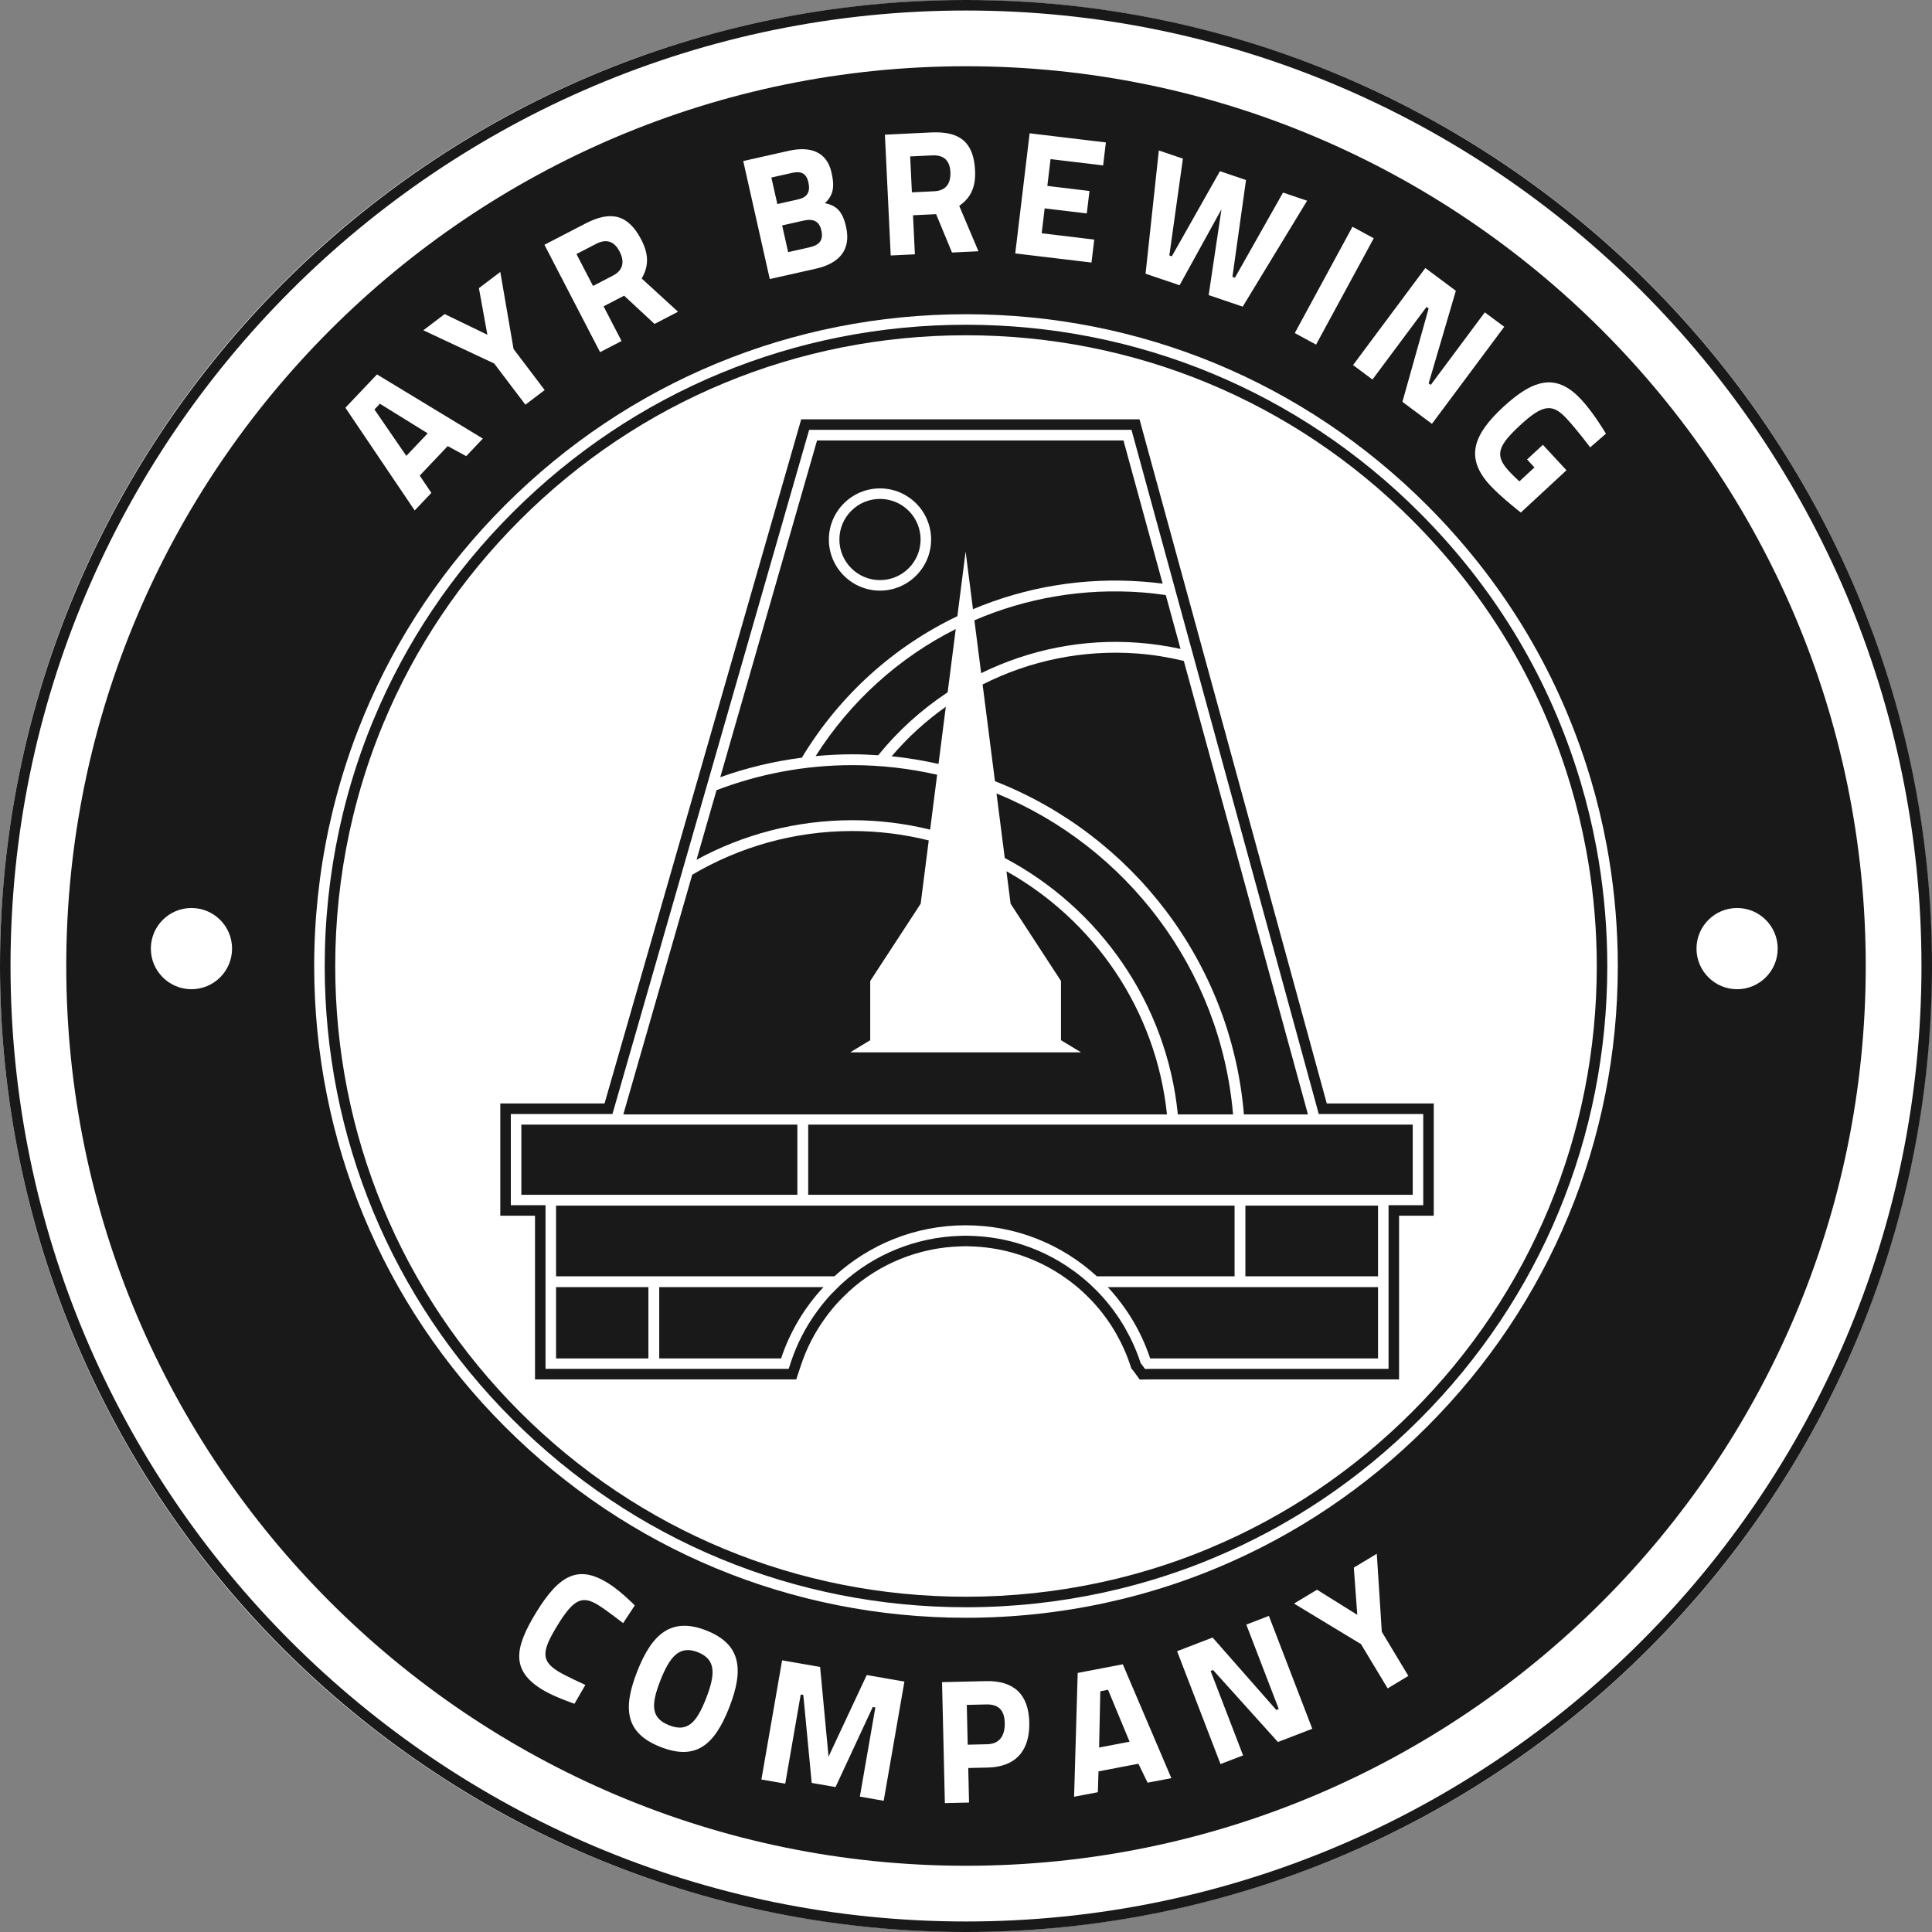 <?xml version="1.0" encoding="UTF-8"?>
<!DOCTYPE svg PUBLIC "-//W3C//DTD SVG 1.1//EN" "http://www.w3.org/Graphics/SVG/1.1/DTD/svg11.dtd">
<svg version="1.1" xmlns="http://www.w3.org/2000/svg" xmlns:xlink="http://www.w3.org/1999/xlink" x="0" y="0" width="330.615" height="330.616" viewBox="0, 0, 330.615, 330.616">
  <rect x="0" y="0" width="330.615" height="330.616" fill="#808080" stroke="none"/>
  <g id="Layer_1" transform="translate(-0, -0.384)">
    <path d="M165.278,330.969 C73.997,330.969 0,256.972 0,165.691 C0,74.41 73.997,0.413 165.278,0.413 C256.559,0.413 330.556,74.41 330.556,165.691 C330.556,256.972 256.559,330.969 165.278,330.969 z" fill="#FFFFFF"/>
    <path d="M159.17,142.355 L160.368,132.96 C155.698,131.898 150.848,131.32 145.861,131.32 C137.677,131.32 129.845,132.845 122.617,135.603 L119.192,147.513 C127.126,143.197 136.213,140.743 145.861,140.743 C150.447,140.743 154.901,141.31 159.17,142.355" fill="#1A1919"/>
    <path d="M172.229,149.476 L172.939,155.032 L181.563,168.258 L181.563,178.388 L185,180.47 L145.487,180.47 L148.917,178.388 L148.917,168.258 L157.551,155.032 L158.933,144.2 C154.745,143.157 150.368,142.595 145.861,142.595 C135.865,142.595 126.501,145.329 118.457,150.073 L106.664,191.093 L199.698,191.093 C197.841,173.203 187.225,157.878 172.229,149.476" fill="#1A1919"/>
    <path d="M170.53,136.165 L171.94,147.21 C188.132,155.773 199.648,172.037 201.561,191.093 L211.009,191.093 C208.875,166.197 192.742,145.245 170.53,136.165" fill="#1A1919"/>
    <path d="M163.55,108.032 C153.925,112.87 145.605,120.288 139.577,129.771 C141.647,129.577 143.741,129.466 145.861,129.466 C147.353,129.466 148.828,129.532 150.295,129.628 C150.3,129.622 150.301,129.616 150.306,129.611 C153.727,125.378 157.742,121.773 162.169,118.853 L163.55,108.032" fill="#1A1919"/>
    <path d="M160.604,131.114 L161.853,121.331 C158.455,123.734 155.338,126.568 152.582,129.802 C155.309,130.075 157.981,130.525 160.604,131.114" fill="#1A1919"/>
    <path d="M150.589,83.961 C155.412,83.961 159.337,87.885 159.337,92.708 C159.337,97.531 155.412,101.455 150.589,101.455 C145.765,101.455 141.841,97.531 141.841,92.708 C141.841,87.885 145.765,83.961 150.589,83.961 z M137.313,129.886 C143.797,119.21 153.063,110.976 163.831,105.829 L165.237,94.808 L165.245,94.747 L165.248,94.808 L166.503,104.632 C175.501,100.839 185.434,99.146 195.605,99.915 C196.731,99.999 197.85,100.114 198.96,100.257 L192.254,75.757 L139.819,75.757 L123.254,133.386 C127.724,131.786 132.413,130.657 137.26,130.034 C137.279,129.986 137.285,129.933 137.313,129.886" fill="#1A1919"/>
    <path d="M166.745,106.534 L167.901,115.579 C176.139,111.534 185.407,109.659 194.814,110.374 C197.245,110.558 199.652,110.917 202.021,111.435 L199.496,102.216 C198.162,102.027 196.821,101.864 195.467,101.763 C185.412,101.001 175.602,102.714 166.745,106.534" fill="#1A1919"/>
    <path d="M168.147,117.515 L170.263,134.068 C193.647,143.206 210.697,165.064 212.866,191.093 L223.825,191.093 L202.581,113.484 C199.989,112.864 197.349,112.423 194.675,112.22 C185.386,111.519 176.231,113.419 168.147,117.515" fill="#1A1919"/>
    <path d="M213.119,206.697 L235.817,206.697 L235.817,218.791 L213.119,218.791 z" fill="#1A1919"/>
    <path d="M112.812,232.847 L133.663,232.847 C135.189,228.252 137.69,224.105 140.918,220.644 L112.812,220.644 L112.812,232.847" fill="#1A1919"/>
    <path d="M89.216,204.843 L136.451,204.843 L136.451,192.834 L89.216,192.834 z" fill="#1A1919"/>
    <path d="M211.141,192.834 L138.305,192.834 L138.305,204.843 L241.755,204.843 L241.755,192.834 L211.141,192.834" fill="#1A1919"/>
    <path d="M197.303,218.791 L211.267,218.791 L211.267,206.697 L95.155,206.697 L95.155,218.791 L142.79,218.791 C148.707,213.371 156.587,210.062 165.243,210.062 C173.901,210.062 181.781,213.371 187.698,218.791 L197.303,218.791" fill="#1A1919"/>
    <path d="M95.26,220.644 L95.155,220.644 L95.155,232.847 L110.959,232.847 L110.959,220.644 L95.26,220.644" fill="#1A1919"/>
    <path d="M206.718,220.644 L189.569,220.644 C190.614,221.763 191.579,222.959 192.463,224.215 C192.857,224.775 193.238,225.347 193.599,225.931 C194.915,228.074 195.999,230.377 196.809,232.802 C196.819,232.818 196.831,232.832 196.843,232.847 L235.817,232.847 L235.817,220.644 L206.718,220.644" fill="#1A1919"/>
    <path d="M241.635,242.019 C231.568,252.084 219.893,259.931 206.932,265.343 C206.08,265.701 205.215,266.051 204.354,266.384 C200.047,268.052 195.555,269.459 191.002,270.566 C190.104,270.783 189.223,270.984 188.391,271.164 C180.848,272.799 173.082,273.627 165.311,273.627 C136.474,273.627 109.367,262.4 88.983,242.017 C68.594,221.629 57.365,194.523 57.365,165.693 C57.365,157.968 58.187,150.241 59.808,142.724 C59.999,141.839 60.2,140.96 60.405,140.114 C61.51,135.546 62.913,131.05 64.575,126.747 C64.891,125.925 65.239,125.058 65.611,124.169 C71.026,111.169 78.891,99.46 88.984,89.368 C109.372,68.984 136.478,57.757 165.311,57.757 C194.143,57.757 221.248,68.984 241.635,89.368 C253.929,101.663 262.826,116.187 268.081,132.536 C268.313,133.249 268.533,133.958 268.746,134.675 C269.814,138.253 270.709,141.96 271.404,145.693 C271.538,146.407 271.664,147.12 271.782,147.831 C272.756,153.722 273.25,159.732 273.25,165.693 C273.25,194.523 262.021,221.631 241.635,242.019 z M273.174,145.363 C272.468,141.573 271.559,137.806 270.472,134.163 C270.255,133.433 270.029,132.708 269.795,131.986 C264.452,115.363 255.406,100.595 242.907,88.095 C222.182,67.37 194.624,55.956 165.311,55.956 C135.998,55.956 108.438,67.37 87.712,88.095 C77.45,98.355 69.456,110.259 63.95,123.476 C63.579,124.364 63.224,125.247 62.896,126.099 C61.206,130.472 59.779,135.044 58.655,139.691 C58.445,140.558 58.241,141.45 58.048,142.345 C56.401,149.984 55.565,157.837 55.565,165.693 C55.565,195.004 66.981,222.562 87.71,243.289 C108.434,264.013 135.994,275.426 165.311,275.426 C173.21,275.426 181.103,274.584 188.772,272.924 C189.616,272.74 190.511,272.535 191.427,272.314 C196.058,271.189 200.625,269.758 205.003,268.062 C205.877,267.724 206.758,267.369 207.625,267.004 C220.804,261.502 232.675,253.523 242.907,243.291 C263.635,222.562 275.05,195.004 275.05,165.693 C275.05,159.634 274.548,153.525 273.558,147.536 C273.438,146.814 273.309,146.087 273.174,145.363" fill="#1A1919"/>
    <path d="M159.885,33.112 C161.952,33.015 162.729,31.685 162.639,29.827 C162.545,27.849 161.506,26.878 159.529,26.974 L155.753,27.155 L156.05,33.298 L159.885,33.112" fill="#1A1919"/>
    <path d="M133.846,38.96 L134.872,43.527 L138.561,42.696 C140.229,42.321 140.932,41.487 140.558,39.819 C140.196,38.208 139.143,37.769 137.533,38.13 L133.846,38.96" fill="#1A1919"/>
    <path d="M136.623,34.491 C138.203,34.136 138.692,33.165 138.337,31.585 C137.995,30.064 137.096,29.62 135.573,29.962 L132.003,30.765 L133.022,35.302 L136.623,34.491" fill="#1A1919"/>
    <path d="M188.29,289.804 L188.087,299.431 L193.3,298.433 L189.615,289.551 L188.29,289.804" fill="#1A1919"/>
    <path d="M119.418,283.119 C116.291,281.89 114.633,283.818 113.001,287.978 C111.369,292.14 111.385,294.4 114.512,295.627 C117.639,296.853 119.187,295.205 120.819,291.045 C122.451,286.884 122.546,284.345 119.418,283.119" fill="#1A1919"/>
    <path d="M168.773,292.058 L165.443,292.136 L165.6,298.945 L168.931,298.869 C171,298.82 171.99,297.476 171.938,295.226 C171.887,293.006 170.843,292.009 168.773,292.058" fill="#1A1919"/>
    <path d="M106.021,43.413 C105.111,41.655 103.763,41.206 102.006,42.116 L98.649,43.855 L101.479,49.316 L104.887,47.548 C106.724,46.595 106.877,45.064 106.021,43.413" fill="#1A1919"/>
    <path d="M65.008,69.474 L64.078,70.452 L69.531,78.396 L73.186,74.54 L65.008,69.474" fill="#1A1919"/>
    <path d="M165.308,329.199 C75.149,329.199 1.801,255.851 1.801,165.693 C1.801,75.534 75.149,2.185 165.308,2.185 C255.466,2.185 328.814,75.534 328.814,165.693 C328.814,255.851 255.466,329.199 165.308,329.199 z M165.308,0.384 C74.157,0.384 0,74.542 0,165.693 C0,256.843 74.157,331 165.308,331 C256.458,331 330.615,256.843 330.615,165.693 C330.615,74.542 256.458,0.384 165.308,0.384" fill="#1A1919"/>
    <path d="M297.264,169.664 C293.426,169.664 290.315,166.552 290.315,162.716 C290.315,158.878 293.426,155.767 297.264,155.767 C301.1,155.767 304.212,158.878 304.212,162.716 C304.212,166.552 301.1,169.664 297.264,169.664 z M244.18,244.564 C233.781,254.963 221.716,263.072 208.318,268.666 C207.422,269.043 206.525,269.404 205.652,269.742 C201.194,271.468 196.551,272.922 191.852,274.064 C190.954,274.281 190.047,274.49 189.152,274.683 C181.358,276.371 173.337,277.226 165.311,277.226 C135.514,277.226 107.503,265.627 86.438,244.562 C65.369,223.496 53.766,195.486 53.766,165.693 C53.766,157.706 54.615,149.724 56.288,141.966 C56.484,141.056 56.692,140.148 56.906,139.267 C58.047,134.55 59.496,129.902 61.216,125.45 C61.548,124.591 61.908,123.695 62.289,122.782 C67.885,109.351 76.01,97.251 86.439,86.823 C107.506,65.759 135.517,54.157 165.311,54.157 C195.106,54.157 223.115,65.759 244.18,86.823 C256.884,99.529 266.078,114.538 271.509,131.435 C271.746,132.169 271.977,132.907 272.197,133.652 C273.303,137.355 274.227,141.185 274.943,145.034 C275.081,145.769 275.211,146.507 275.333,147.243 C276.339,153.325 276.85,159.532 276.85,165.693 C276.85,195.486 265.247,223.496 244.18,244.564 z M237.463,289.312 L232.898,281.73 L221.444,274.795 L225.377,272.427 L232.266,276.72 L231.674,268.64 L235.606,266.275 L236.461,279.621 L241.008,287.177 L237.463,289.312 z M218.688,298.486 L207.589,286.17 L207.169,286.332 L212.724,300.779 L208.861,302.263 L201.432,282.947 L207.507,280.611 L218.409,293 L218.829,292.838 L213.275,278.394 L217.139,276.908 L224.566,296.224 L218.688,298.486 z M196.384,305.447 L194.815,302.205 L187.982,303.513 L187.871,307.078 L183.805,307.855 L184.422,286.666 L192.14,285.189 L200.449,304.67 L196.384,305.447 z M169.053,302.857 L165.693,302.935 L165.83,308.845 L161.691,308.941 L161.21,288.242 L168.71,288.068 C173.51,287.955 176.026,290.33 176.138,295.129 C176.25,299.929 173.854,302.746 169.053,302.857 z M151.223,308.541 L147.143,307.832 L149.794,292.58 L149.349,292.502 L142.982,306.195 L138.903,305.486 L137.468,290.437 L137.023,290.361 L134.375,305.613 L130.295,304.904 L133.839,284.509 L140.341,285.638 L141.784,300.992 L148.322,287.025 L154.767,288.144 L151.223,308.541 z M124.783,292.601 C122.243,299.08 119.03,301.683 113.055,299.342 C107.08,296.998 106.496,292.902 109.036,286.424 C111.576,279.945 114.899,277.06 120.875,279.404 C126.85,281.748 127.326,286.123 124.783,292.601 z M102.37,275.049 C99.683,273.408 98.212,273.914 95.38,278.549 C92.705,282.927 92.537,284.582 95.558,286.427 C96.839,287.211 100.171,288.718 100.171,288.718 L98.308,291.941 C98.308,291.941 94.839,290.769 92.817,289.535 C87.44,286.25 87.989,282.47 91.744,276.326 C95.812,269.67 99.07,268.252 103.985,271.254 C106.162,272.584 108.627,275.109 108.627,275.109 L106.632,278.144 C106.632,278.144 103.753,275.894 102.37,275.049 z M32.764,169.664 C28.926,169.664 25.815,166.552 25.815,162.716 C25.815,158.878 28.926,155.767 32.764,155.767 C36.6,155.767 39.712,158.878 39.712,162.716 C39.712,166.552 36.6,169.664 32.764,169.664 z M64.514,64.456 L82.631,75.437 L79.782,78.441 L76.617,76.72 L71.827,81.771 L73.815,84.732 L70.966,87.737 L59.105,70.159 L64.514,64.456 z M76.097,54.132 L83.402,57.667 L81.955,49.694 L85.613,46.925 L87.884,60.107 L93.209,67.136 L89.909,69.636 L84.565,62.581 L72.438,56.904 L76.097,54.132 z M100.197,38.628 C104.538,36.378 107.499,37.073 109.749,41.413 C111.157,44.13 110.917,46.146 109.805,48.04 L116.031,53.732 L112.01,55.818 L106.802,50.982 L103.286,52.804 L106.364,58.741 L102.688,60.648 L93.166,42.271 L100.197,38.628 z M134.942,26.198 C138.6,25.376 141.477,26.267 142.299,29.925 C142.892,32.56 142.527,33.81 141.171,35.161 C143.163,35.544 144.193,36.571 144.786,39.206 C145.681,43.187 143.581,45.472 139.601,46.368 L131.728,48.138 L127.187,27.943 L134.942,26.198 z M159.339,23.048 C164.223,22.814 166.625,24.679 166.862,29.564 C167.009,32.62 165.951,34.353 164.149,35.611 L167.438,43.38 L162.913,43.599 L160.194,37.032 L156.239,37.222 L156.561,43.905 L152.426,44.103 L151.43,23.431 L159.339,23.048 z M176.197,23.194 L189.245,24.759 L188.774,28.691 L179.777,27.612 L179.228,32.2 L186.437,33.066 L185.977,36.907 L178.768,36.044 L178.257,40.304 L187.253,41.382 L186.782,45.314 L173.734,43.751 L176.197,23.194 z M198.307,26.132 L202.427,27.529 L200.104,44.103 L200.53,44.247 L208.763,29.677 L213.225,31.189 L210.9,47.763 L211.327,47.905 L219.561,33.337 L223.681,34.732 L212.659,52.857 L206.834,50.882 L209.024,36.196 L201.86,49.196 L196.035,47.222 L198.307,26.132 z M235.084,41.157 L225.212,59.355 L221.572,57.38 L231.444,39.185 L235.084,41.157 z M249.134,50.142 L244.481,65.984 L244.841,66.251 L254.091,53.835 L257.412,56.308 L245.043,72.913 L239.989,69.148 L244.474,53.183 L244.113,52.913 L234.864,65.329 L231.543,62.857 L243.912,46.253 L249.134,50.142 z M270.626,68.792 C272.768,71.105 274.818,74.601 274.818,74.601 L272.119,76.939 C272.119,76.939 269.958,74.032 268.104,72.029 C265.699,69.433 264.082,69.497 260.144,73.146 C256.336,76.673 255.701,78.282 258.229,81.011 C259.063,81.913 260.008,82.757 260.008,82.757 L262.583,80.372 L261.32,79.009 L264.027,76.501 L268.063,80.859 L260.249,88.095 C260.249,88.095 256.828,85.417 255.014,83.458 C250.61,78.704 252.143,74.749 257.248,70.021 C262.707,64.966 266.529,64.37 270.626,68.792 z M165.308,11.72 C80.408,11.72 11.337,80.792 11.337,165.693 C11.337,250.592 80.408,319.664 165.308,319.664 C250.207,319.664 319.278,250.592 319.278,165.693 C319.278,80.792 250.207,11.72 165.308,11.72" fill="#1A1919"/>
    <path d="M243.554,192.818 L243.554,206.629 L237.616,206.629 L237.616,234.631 L196.842,234.631 L195.941,234.648 L195.402,233.912 L195.201,233.662 L195.1,233.357 C194.679,232.093 194.154,230.814 193.542,229.556 C193.309,229.078 193.045,228.595 192.77,228.099 C192.725,228.017 192.684,227.935 192.641,227.853 C192.609,227.791 192.578,227.728 192.542,227.664 C191.341,225.574 189.897,223.619 188.241,221.845 C187.6,221.146 186.482,220.103 186.481,220.103 C185.613,219.306 184.649,218.525 183.616,217.781 C180.585,215.593 177.229,213.982 173.643,212.99 C171.136,212.297 168.529,211.918 165.895,211.863 L165.62,211.855 C165.494,211.851 165.369,211.847 165.242,211.847 C165.027,211.847 164.813,211.855 164.6,211.861 L164.347,211.869 C156.798,212.08 149.573,215.006 144.03,220.078 C144.018,220.09 142.812,221.242 142.233,221.855 C141.423,222.724 140.628,223.687 139.872,224.718 C137.911,227.386 136.397,230.308 135.37,233.398 L134.961,234.631 L93.355,234.631 L93.355,206.629 L87.415,206.627 L87.415,191.017 L104.808,191.017 L138.463,73.941 L193.626,73.941 L225.673,191.017 L243.554,191.017 L243.554,192.818 z M241.754,189.218 L227.046,189.218 L194.999,72.14 L137.106,72.14 L136.733,73.443 L103.452,189.218 L85.615,189.218 L85.615,208.427 L91.555,208.427 L91.555,236.431 L136.26,236.431 L136.669,235.199 L137.079,233.967 C138.048,231.051 139.475,228.299 141.323,225.783 C142.036,224.812 142.784,223.904 143.55,223.084 C143.86,222.754 144.482,222.138 145.25,221.402 L145.262,221.39 C150.494,216.609 157.288,213.867 164.397,213.668 L164.656,213.66 L164.779,213.656 C164.933,213.652 165.087,213.646 165.242,213.646 C165.328,213.646 165.413,213.65 165.498,213.652 L165.564,213.654 L165.844,213.662 C168.342,213.715 170.8,214.07 173.164,214.724 C176.542,215.66 179.705,217.179 182.563,219.24 C183.537,219.943 184.444,220.677 185.259,221.424 C185.662,221.801 186.46,222.564 186.914,223.06 C188.482,224.742 189.848,226.588 190.981,228.562 C190.997,228.59 191.014,228.623 191.03,228.658 L191.085,228.761 L191.188,228.957 C191.455,229.441 191.707,229.9 191.924,230.345 C192.502,231.531 192.996,232.736 193.391,233.926 L193.596,234.537 L193.799,234.791 L193.975,235.008 L194.489,235.711 L195.041,236.465 L195.975,236.447 L196.875,236.431 L239.416,236.431 L239.416,208.427 L245.354,208.427 L245.354,189.218 L241.754,189.218" fill="#1A1919"/>
    <path d="M150.589,99.655 C154.426,99.655 157.537,96.546 157.537,92.708 C157.537,88.872 154.426,85.761 150.589,85.761 C146.751,85.761 143.641,88.872 143.641,92.708 C143.641,96.546 146.751,99.655 150.589,99.655" fill="#1A1919"/>
  </g>
</svg>
